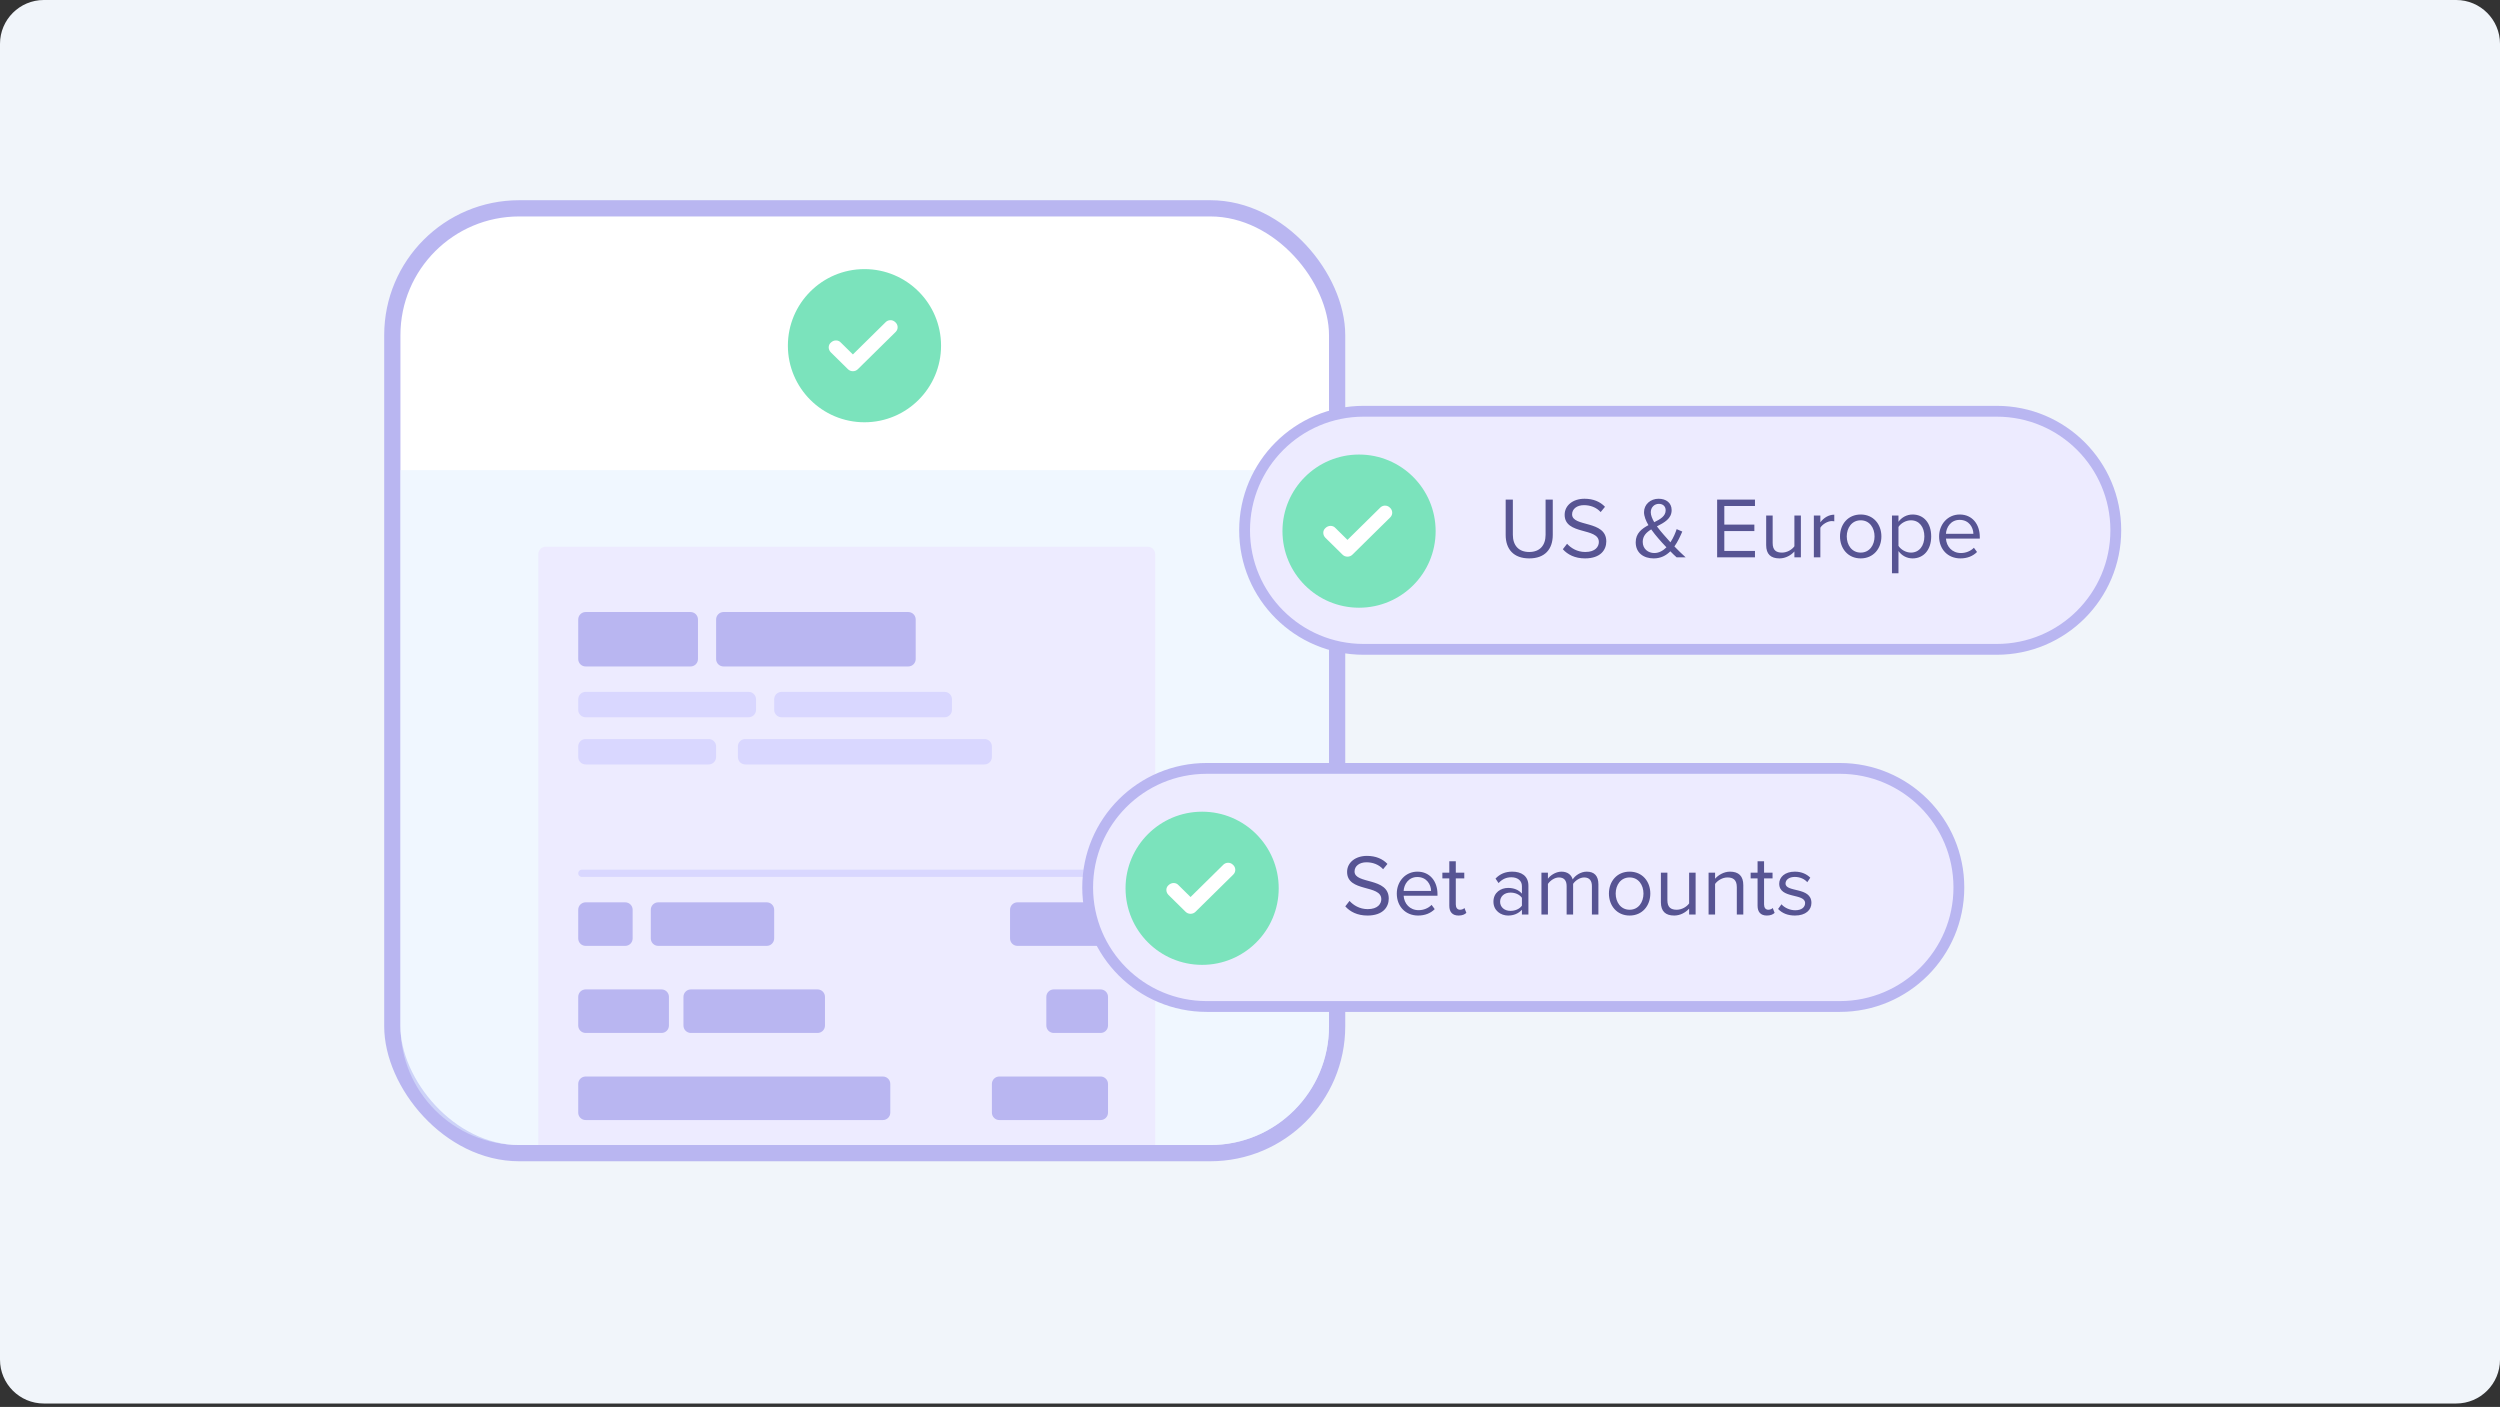 <?xml version="1.0" encoding="UTF-8"?> <svg xmlns="http://www.w3.org/2000/svg" width="462" height="260" viewBox="0 0 462 260" fill="none"><rect x="0" y="0" width="462" height="260" fill="#333333" stroke="none"/><path d="M8.105 0H453.895C458.37 0 462 3.629 462 8.105V251.263C462 255.74 458.37 259.368 453.895 259.368H8.105C3.629 259.368 0 255.74 0 251.263V8.105C0 3.629 3.629 0 8.105 0Z" fill="#F1F5FA"></path><rect x="72.5" y="38.5" width="174.601" height="174.601" rx="23.442" fill="white" stroke="#B9B6F1" stroke-width="3"></rect><circle cx="159.754" cy="63.883" r="14.153" fill="#7BE3BC"></circle><g clip-path="url(#clip0_3018_15351)"><path d="M157.614 68.601C157.23 68.601 156.923 68.449 156.693 68.223L153.547 65.123C153.01 64.594 153.01 63.762 153.547 63.309C154.084 62.779 154.928 62.779 155.389 63.309L157.614 65.501L163.599 59.604C164.059 59.075 164.903 58.999 165.44 59.528C165.978 59.982 166.054 60.814 165.517 61.343L165.44 61.418L158.535 68.223C158.304 68.449 157.998 68.601 157.614 68.601Z" fill="white"></path></g><path opacity="0.5" d="M74 86.881H245.601V189.659C245.601 201.777 235.777 211.601 223.659 211.601H95.942C83.824 211.601 74 201.777 74 189.659V86.881Z" fill="#E3F1FF"></path><path d="M212.106 101.033H100.851C100.093 101.033 99.478 101.647 99.478 102.405V211.601H213.478V102.405C213.478 101.647 212.864 101.033 212.106 101.033Z" fill="#EDEBFF"></path><path d="M108.228 113.103H127.612C128.37 113.103 128.985 113.719 128.985 114.477V121.791C128.985 122.549 128.37 123.163 127.612 123.163H108.228C107.47 123.163 106.855 122.549 106.855 121.791V114.477C106.855 113.719 107.47 113.103 108.228 113.103Z" fill="#B9B6F1"></path><path d="M133.71 113.103H167.847C168.605 113.103 169.221 113.719 169.221 114.477V121.791C169.221 122.549 168.605 123.163 167.847 123.163H133.71C132.952 123.163 132.337 122.549 132.337 121.791V114.477C132.337 113.719 132.952 113.103 133.71 113.103Z" fill="#B9B6F1"></path><path d="M108.228 127.857H138.341C139.099 127.857 139.713 128.471 139.713 129.229V131.179C139.713 131.936 139.099 132.551 138.341 132.551H108.228C107.47 132.551 106.855 131.936 106.855 131.179V129.229C106.855 128.471 107.47 127.857 108.228 127.857Z" fill="#D9D7FF"></path><path d="M144.44 127.857H174.553C175.311 127.857 175.925 128.471 175.925 129.229V131.179C175.925 131.936 175.311 132.551 174.553 132.551H144.44C143.682 132.551 143.067 131.936 143.067 131.179V129.229C143.067 128.471 143.682 127.857 144.44 127.857Z" fill="#D9D7FF"></path><path d="M108.228 136.574H130.966C131.723 136.574 132.337 137.189 132.337 137.946V139.896C132.337 140.654 131.723 141.269 130.966 141.269H108.228C107.47 141.269 106.855 140.654 106.855 139.896V137.946C106.855 137.189 107.47 136.574 108.228 136.574Z" fill="#D9D7FF"></path><path d="M137.734 136.574H181.931C182.689 136.574 183.302 137.189 183.302 137.946V139.896C183.302 140.654 182.689 141.269 181.931 141.269H137.734C136.976 141.269 136.362 140.654 136.362 139.896V137.946C136.362 137.189 136.976 136.574 137.734 136.574Z" fill="#D9D7FF"></path><path d="M107.526 160.715H204.09C204.46 160.715 204.76 161.016 204.76 161.387C204.76 161.757 204.46 162.057 204.09 162.057H107.526C107.156 162.057 106.855 161.757 106.855 161.387C106.855 161.016 107.156 160.715 107.526 160.715Z" fill="#D9D7FF"></path><path d="M108.228 166.75H115.542C116.3 166.75 116.913 167.365 116.913 168.122V173.425C116.913 174.183 116.3 174.797 115.542 174.797H108.228C107.47 174.797 106.855 174.183 106.855 173.425V168.122C106.855 167.365 107.47 166.75 108.228 166.75Z" fill="#B9B6F1"></path><path d="M121.639 166.75H141.695C142.452 166.75 143.067 167.365 143.067 168.122V173.425C143.067 174.183 142.452 174.797 141.695 174.797H121.639C120.882 174.797 120.267 174.183 120.267 173.425V168.122C120.267 167.365 120.882 166.75 121.639 166.75Z" fill="#B9B6F1"></path><path d="M108.228 198.938H163.153C163.911 198.938 164.526 199.553 164.526 200.311V205.614C164.526 206.372 163.911 206.986 163.153 206.986H108.228C107.47 206.986 106.855 206.372 106.855 205.614V200.311C106.855 199.553 107.47 198.938 108.228 198.938Z" fill="#B9B6F1"></path><path d="M108.228 182.844H122.248C123.006 182.844 123.62 183.459 123.62 184.217V189.519C123.62 190.277 123.006 190.891 122.248 190.891H108.228C107.47 190.891 106.855 190.277 106.855 189.519V184.217C106.855 183.459 107.47 182.844 108.228 182.844Z" fill="#B9B6F1"></path><path d="M127.675 182.844H151.083C151.841 182.844 152.455 183.459 152.455 184.217V189.519C152.455 190.277 151.841 190.891 151.083 190.891H127.675C126.917 190.891 126.303 190.277 126.303 189.519V184.217C126.303 183.459 126.917 182.844 127.675 182.844Z" fill="#B9B6F1"></path><path d="M188.026 166.75H203.387C204.145 166.75 204.76 167.365 204.76 168.122V173.425C204.76 174.183 204.145 174.797 203.387 174.797H188.026C187.269 174.797 186.655 174.183 186.655 173.425V168.122C186.655 167.365 187.269 166.75 188.026 166.75Z" fill="#B9B6F1"></path><path d="M184.674 198.938H203.388C204.147 198.938 204.76 199.553 204.76 200.311V205.614C204.76 206.372 204.147 206.986 203.388 206.986H184.674C183.917 206.986 183.302 206.372 183.302 205.614V200.311C183.302 199.553 183.917 198.938 184.674 198.938Z" fill="#B9B6F1"></path><path d="M194.734 182.844H203.389C204.147 182.844 204.762 183.459 204.762 184.217V189.519C204.762 190.277 204.147 190.891 203.389 190.891H194.734C193.976 190.891 193.362 190.277 193.362 189.519V184.217C193.362 183.459 193.976 182.844 194.734 182.844Z" fill="#B9B6F1"></path><path d="M362 164C362 176.15 352.15 186 340 186H223C210.85 186 201 176.15 201 164C201 151.85 210.85 142 223 142H340C352.15 142 362 151.85 362 164Z" fill="#EDEBFF" stroke="#B9B6F1" stroke-width="2"></path><circle cx="222.153" cy="164.153" r="14.153" fill="#7BE3BC"></circle><g clip-path="url(#clip1_3018_15351)"><path d="M220.013 168.871C219.629 168.871 219.322 168.72 219.092 168.493L215.946 165.393C215.409 164.864 215.409 164.032 215.946 163.579C216.483 163.049 217.327 163.049 217.788 163.579L220.013 165.771L225.998 159.874C226.458 159.345 227.302 159.269 227.839 159.799C228.377 160.252 228.453 161.084 227.916 161.613L227.839 161.689L220.934 168.493C220.703 168.72 220.397 168.871 220.013 168.871Z" fill="white"></path></g><path d="M252.704 169.192C255.584 169.192 256.64 167.608 256.64 166.056C256.64 162.072 250.32 163.448 250.32 161.048C250.32 160.04 251.232 159.352 252.512 159.352C253.68 159.352 254.8 159.752 255.6 160.632L256.4 159.656C255.504 158.712 254.24 158.168 252.608 158.168C250.512 158.168 248.944 159.368 248.944 161.128C248.944 164.936 255.264 163.416 255.264 166.168C255.264 166.984 254.656 168.008 252.752 168.008C251.248 168.008 250.096 167.272 249.392 166.488L248.608 167.496C249.488 168.488 250.848 169.192 252.704 169.192ZM262.063 169.192C263.327 169.192 264.367 168.776 265.135 168.008L264.559 167.224C263.951 167.848 263.055 168.2 262.175 168.2C260.511 168.2 259.487 166.984 259.391 165.528H265.647V165.224C265.647 162.904 264.271 161.08 261.935 161.08C259.727 161.08 258.127 162.888 258.127 165.128C258.127 167.544 259.775 169.192 262.063 169.192ZM264.463 164.648H259.391C259.455 163.464 260.271 162.072 261.919 162.072C263.679 162.072 264.447 163.496 264.463 164.648ZM269.543 169.192C270.247 169.192 270.679 168.984 270.983 168.696L270.631 167.8C270.471 167.976 270.151 168.12 269.815 168.12C269.287 168.12 269.031 167.704 269.031 167.128V162.328H270.599V161.272H269.031V159.16H267.831V161.272H266.551V162.328H267.831V167.384C267.831 168.536 268.407 169.192 269.543 169.192ZM282.451 169V163.688C282.451 161.816 281.091 161.08 279.459 161.08C278.195 161.08 277.203 161.496 276.371 162.36L276.931 163.192C277.619 162.456 278.371 162.12 279.299 162.12C280.419 162.12 281.251 162.712 281.251 163.752V165.144C280.627 164.424 279.747 164.088 278.691 164.088C277.379 164.088 275.987 164.904 275.987 166.632C275.987 168.312 277.379 169.192 278.691 169.192C279.731 169.192 280.611 168.824 281.251 168.12V169H282.451ZM279.123 168.328C278.003 168.328 277.219 167.624 277.219 166.648C277.219 165.656 278.003 164.952 279.123 164.952C279.971 164.952 280.787 165.272 281.251 165.912V167.368C280.787 168.008 279.971 168.328 279.123 168.328ZM295.384 169V163.416C295.384 161.864 294.632 161.08 293.224 161.08C292.104 161.08 291.064 161.816 290.632 162.52C290.408 161.72 289.736 161.08 288.552 161.08C287.416 161.08 286.376 161.896 286.056 162.392V161.272H284.856V169H286.056V163.352C286.472 162.728 287.304 162.152 288.088 162.152C289.096 162.152 289.512 162.776 289.512 163.752V169H290.712V163.336C291.112 162.728 291.96 162.152 292.76 162.152C293.752 162.152 294.184 162.776 294.184 163.752V169H295.384ZM301.154 169.192C303.506 169.192 304.978 167.368 304.978 165.128C304.978 162.888 303.506 161.08 301.154 161.08C298.802 161.08 297.33 162.888 297.33 165.128C297.33 167.368 298.802 169.192 301.154 169.192ZM301.154 168.12C299.506 168.12 298.578 166.712 298.578 165.128C298.578 163.56 299.506 162.152 301.154 162.152C302.802 162.152 303.714 163.56 303.714 165.128C303.714 166.712 302.802 168.12 301.154 168.12ZM313.35 169V161.272H312.15V166.952C311.702 167.576 310.806 168.12 309.862 168.12C308.822 168.12 308.134 167.72 308.134 166.36V161.272H306.934V166.728C306.934 168.408 307.782 169.192 309.398 169.192C310.55 169.192 311.558 168.584 312.15 167.912V169H313.35ZM322.163 169V163.576C322.163 161.896 321.315 161.08 319.699 161.08C318.547 161.08 317.491 161.752 316.947 162.392V161.272H315.747V169H316.947V163.352C317.395 162.728 318.291 162.152 319.235 162.152C320.275 162.152 320.963 162.584 320.963 163.944V169H322.163ZM326.511 169.192C327.215 169.192 327.647 168.984 327.951 168.696L327.599 167.8C327.439 167.976 327.119 168.12 326.783 168.12C326.255 168.12 325.999 167.704 325.999 167.128V162.328H327.567V161.272H325.999V159.16H324.799V161.272H323.519V162.328H324.799V167.384C324.799 168.536 325.375 169.192 326.511 169.192ZM331.711 169.192C333.711 169.192 334.751 168.152 334.751 166.856C334.751 163.848 329.967 164.968 329.967 163.272C329.967 162.584 330.623 162.056 331.679 162.056C332.671 162.056 333.519 162.472 333.983 163.032L334.543 162.2C333.919 161.576 332.991 161.08 331.679 161.08C329.839 161.08 328.799 162.104 328.799 163.304C328.799 166.168 333.583 165.016 333.583 166.888C333.583 167.656 332.943 168.216 331.759 168.216C330.703 168.216 329.727 167.704 329.215 167.112L328.59 167.976C329.375 168.808 330.447 169.192 331.711 169.192Z" fill="#575493"></path><path d="M391 98C391 110.15 381.15 120 369 120H252C239.85 120 230 110.15 230 98C230 85.85 239.85 76 252 76H369C381.15 76 391 85.85 391 98Z" fill="#EDEBFF" stroke="#B9B6F1" stroke-width="2"></path><circle cx="251.153" cy="98.153" r="14.153" fill="#7BE3BC"></circle><g clip-path="url(#clip2_3018_15351)"><path d="M249.013 102.871C248.629 102.871 248.322 102.72 248.092 102.493L244.946 99.393C244.409 98.864 244.409 98.032 244.946 97.579C245.483 97.049 246.327 97.049 246.788 97.579L249.013 99.771L254.998 93.874C255.458 93.345 256.302 93.269 256.839 93.799C257.377 94.252 257.453 95.084 256.916 95.613L256.839 95.689L249.934 102.493C249.703 102.72 249.397 102.871 249.013 102.871Z" fill="white"></path></g><path d="M282.6 103.192C285.496 103.192 286.952 101.496 286.952 98.84V92.328H285.624V98.824C285.624 100.776 284.568 102.008 282.6 102.008C280.632 102.008 279.576 100.776 279.576 98.824V92.328H278.248V98.856C278.248 101.48 279.704 103.192 282.6 103.192ZM292.907 103.192C295.787 103.192 296.843 101.608 296.843 100.056C296.843 96.072 290.523 97.448 290.523 95.048C290.523 94.04 291.435 93.352 292.715 93.352C293.883 93.352 295.003 93.752 295.803 94.632L296.603 93.656C295.707 92.712 294.443 92.168 292.811 92.168C290.715 92.168 289.147 93.368 289.147 95.128C289.147 98.936 295.467 97.416 295.467 100.168C295.467 100.984 294.859 102.008 292.955 102.008C291.451 102.008 290.299 101.272 289.595 100.488L288.811 101.496C289.691 102.488 291.051 103.192 292.907 103.192ZM311.511 103C310.727 102.28 310.055 101.64 309.431 100.984C310.071 100.088 310.519 99.08 310.887 98.232L309.847 97.784C309.655 98.376 309.287 99.336 308.695 100.216C308.279 99.768 307.863 99.304 307.431 98.792C307.079 98.392 306.631 97.864 306.199 97.272C307.559 96.568 308.919 95.864 308.919 94.264C308.919 92.92 307.895 92.168 306.503 92.168C304.999 92.168 303.815 93.224 303.815 94.648C303.815 95.4 304.151 96.232 304.631 97.048C303.399 97.704 302.279 98.552 302.279 100.216C302.279 102.2 303.767 103.192 305.607 103.192C306.903 103.192 307.895 102.664 308.679 101.88C309.111 102.328 309.527 102.728 309.847 103H311.511ZM305.719 102.2C304.599 102.2 303.575 101.464 303.575 100.136C303.575 99.032 304.263 98.376 305.143 97.832C305.575 98.44 306.039 99.016 306.487 99.528C306.791 99.896 307.351 100.504 307.959 101.144C307.351 101.752 306.599 102.2 305.719 102.2ZM305.063 94.664C305.063 93.752 305.735 93.112 306.551 93.112C307.271 93.112 307.815 93.528 307.815 94.312C307.815 95.368 306.839 95.944 305.703 96.504C305.335 95.88 305.063 95.224 305.063 94.664ZM324.318 103V101.816H318.654V98.136H324.206V96.952H318.654V93.512H324.318V92.328H317.326V103H324.318ZM332.804 103V95.272H331.604V100.952C331.156 101.576 330.26 102.12 329.316 102.12C328.276 102.12 327.588 101.72 327.588 100.36V95.272H326.388V100.728C326.388 102.408 327.236 103.192 328.852 103.192C330.004 103.192 331.012 102.584 331.604 101.912V103H332.804ZM336.4 103V97.528C336.752 96.904 337.76 96.296 338.496 96.296C338.688 96.296 338.832 96.312 338.976 96.344V95.112C337.92 95.112 337.024 95.704 336.4 96.52V95.272H335.2V103H336.4ZM343.857 103.192C346.209 103.192 347.681 101.368 347.681 99.128C347.681 96.888 346.209 95.08 343.857 95.08C341.505 95.08 340.033 96.888 340.033 99.128C340.033 101.368 341.505 103.192 343.857 103.192ZM343.857 102.12C342.209 102.12 341.281 100.712 341.281 99.128C341.281 97.56 342.209 96.152 343.857 96.152C345.505 96.152 346.417 97.56 346.417 99.128C346.417 100.712 345.505 102.12 343.857 102.12ZM353.446 103.192C355.478 103.192 356.885 101.624 356.885 99.128C356.885 96.616 355.478 95.08 353.446 95.08C352.358 95.08 351.398 95.64 350.838 96.424V95.272H349.638V105.944H350.838V101.832C351.462 102.696 352.39 103.192 353.446 103.192ZM353.141 102.12C352.198 102.12 351.254 101.544 350.838 100.872V97.384C351.254 96.712 352.198 96.152 353.141 96.152C354.694 96.152 355.622 97.416 355.622 99.128C355.622 100.84 354.694 102.12 353.141 102.12ZM362.282 103.192C363.546 103.192 364.586 102.776 365.354 102.008L364.778 101.224C364.17 101.848 363.274 102.2 362.394 102.2C360.73 102.2 359.706 100.984 359.61 99.528H365.866V99.224C365.866 96.904 364.49 95.08 362.154 95.08C359.946 95.08 358.346 96.888 358.346 99.128C358.346 101.544 359.994 103.192 362.282 103.192ZM364.682 98.648H359.61C359.674 97.464 360.49 96.072 362.138 96.072C363.898 96.072 364.666 97.496 364.682 98.648Z" fill="#575493"></path><defs><clipPath id="clip0_3018_15351"><rect width="12.737" height="9.435" fill="white" transform="translate(153.149 59.165)"></rect></clipPath><clipPath id="clip1_3018_15351"><rect width="12.737" height="9.435" fill="white" transform="translate(215.548 159.435)"></rect></clipPath><clipPath id="clip2_3018_15351"><rect width="12.737" height="9.435" fill="white" transform="translate(244.548 93.435)"></rect></clipPath></defs></svg> 